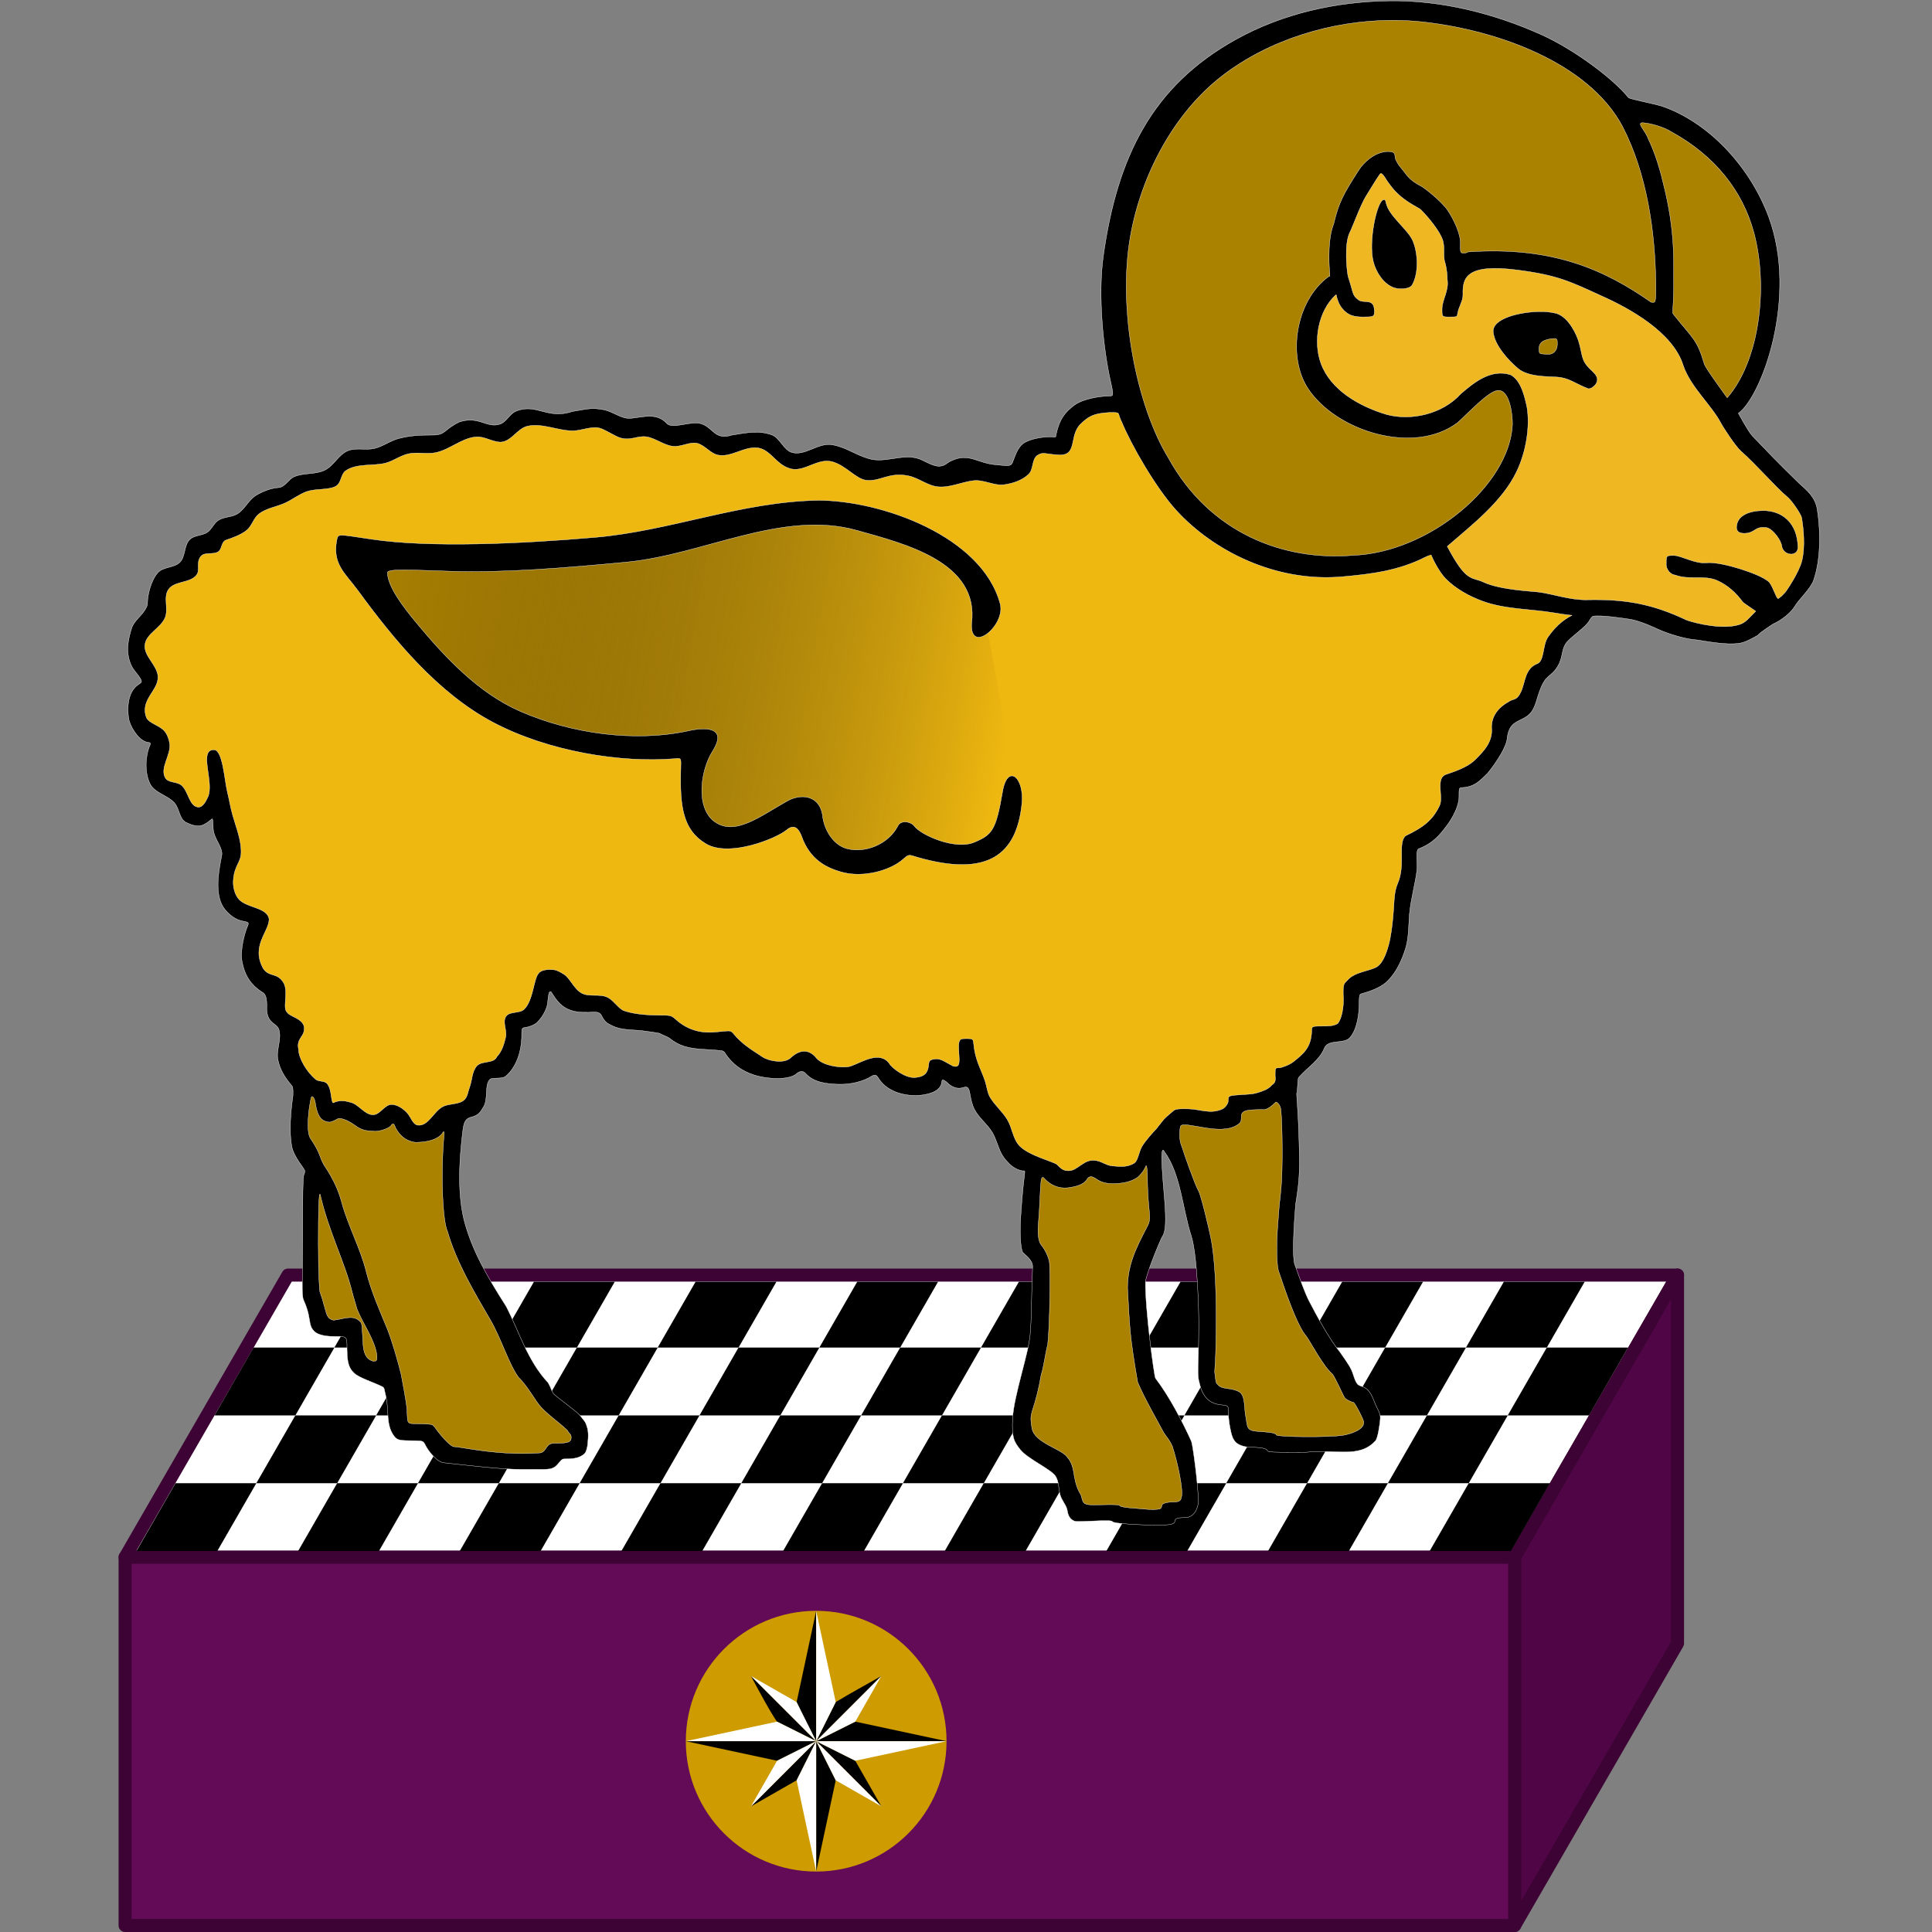 <?xml version="1.0" encoding="UTF-8" standalone="no"?>
<!-- Created with Inkscape (http://www.inkscape.org/) -->

<svg
   xmlns:dc="http://purl.org/dc/elements/1.1/"
   xmlns:cc="http://creativecommons.org/ns#"
   xmlns:rdf="http://www.w3.org/1999/02/22-rdf-syntax-ns#"
   xmlns:svg="http://www.w3.org/2000/svg"
   xmlns="http://www.w3.org/2000/svg"
   xmlns:xlink="http://www.w3.org/1999/xlink"
   xmlns:sodipodi="http://sodipodi.sourceforge.net/DTD/sodipodi-0.dtd"
   xmlns:inkscape="http://www.inkscape.org/namespaces/inkscape"
   width="1482"
   height="1482"
   viewBox="0 0 392.113 392.112"
   version="1.1"
   id="svg5"
   xml:space="preserve"
   inkscape:version="0.92.5 (2060ec1f9f, 2020-04-08)"
   sodipodi:docname="torneosgr.svg"><rect x="0" y="0" width="392.113" height="392.112" fill="#808080" stroke="none"/><sodipodi:namedview
     id="namedview7"
     pagecolor="#ffffff"
     bordercolor="#000000"
     borderopacity="0.25"
     inkscape:showpageshadow="2"
     inkscape:pageopacity="0.0"
     inkscape:pagecheckerboard="0"
     inkscape:deskcolor="#d1d1d1"
     inkscape:document-units="mm"
     showgrid="false"
     inkscape:zoom="0.33887651"
     inkscape:cx="667.45696"
     inkscape:cy="757.96716"
     inkscape:window-width="1294"
     inkscape:window-height="704"
     inkscape:window-x="72"
     inkscape:window-y="27"
     inkscape:window-maximized="1"
     inkscape:current-layer="layer1"
     showguides="false"
     units="px"
     fit-margin-top="0"><inkscape:grid
       type="xygrid"
       id="grid3188"
       originx="-1.833"
       originy="-0" /></sodipodi:namedview><defs
     id="defs2"><linearGradient
       inkscape:collect="always"
       id="linearGradient2597"><stop
         style="stop-color:#ab8100;stop-opacity:1;"
         offset="0"
         id="stop2593" /><stop
         style="stop-color:#000000;stop-opacity:0;"
         offset="1"
         id="stop2595" /></linearGradient><inkscape:perspective
       sodipodi:type="inkscape:persp3d"
       inkscape:vp_x="-327.45528 : -3.639833e-14 : 0"
       inkscape:vp_y="-1.7972865e-13 : 888.10125 : 0"
       inkscape:vp_z="153.74926 : 266.30146 : 0"
       inkscape:persp3d-origin="737.18926 : 139.14466 : 1"
       id="perspective505" /><linearGradient
       inkscape:collect="always"
       xlink:href="#linearGradient2597"
       id="linearGradient2601"
       x1="-17.021"
       y1="-495.353"
       x2="116.032"
       y2="-472.158"
       gradientUnits="userSpaceOnUse" /><pattern
       patternUnits="userSpaceOnUse"
       width="75.591"
       height="75.591"
       patternTransform="translate(104,100)"
       id="pattern524"><rect
         style="fill:#000000;fill-rule:evenodd;stroke:#000000;stroke-width:0;stroke-linecap:round;stroke-linejoin:round;stroke-miterlimit:0"
         id="rect320"
         width="37.795"
         height="37.795"
         x="1.8897638e-06"
         y="1.8897638e-06" /><rect
         style="fill:#000000;fill-rule:evenodd;stroke:#000000;stroke-width:0;stroke-linecap:round;stroke-linejoin:round;stroke-miterlimit:0"
         id="rect320-4"
         width="37.795"
         height="37.795"
         x="37.795"
         y="37.795" /><rect
         style="fill:#ffffff;fill-rule:evenodd;stroke:#000000;stroke-width:0;stroke-linecap:round;stroke-linejoin:round;stroke-miterlimit:0"
         id="rect320-9"
         width="37.795"
         height="37.795"
         x="37.795"
         y="1.8897638e-06" /><rect
         style="fill:#ffffff;fill-rule:evenodd;stroke:#000000;stroke-width:0;stroke-linecap:round;stroke-linejoin:round;stroke-miterlimit:0"
         id="rect320-9-5"
         width="37.795"
         height="37.795"
         x="1.6307516e-05"
         y="37.795" /></pattern></defs><g
     inkscape:label="Camada 1"
     inkscape:groupmode="layer"
     id="layer1"
     transform="translate(-37.18,200.175)"
     inkscape:export-filename="vellocino.svg"
     inkscape:export-xdpi="96"
     inkscape:export-ydpi="96"><g
       sodipodi:type="inkscape:box3d"
       id="g507"
       style="fill:#630b57;fill-opacity:1;fill-rule:evenodd;stroke:#3c0334;stroke-width:1.587;stroke-dasharray:none;stroke-opacity:1"
       inkscape:perspectiveID="#perspective505"
       inkscape:corner0="2.2323652 : -0.083642473 : 0 : 1"
       inkscape:corner7="1.3711329 : -0.16779898 : 0.21503093 : 1"
       inkscape:label="base"><path
         sodipodi:type="inkscape:box3dside"
         id="path511"
         style="opacity:1;fill:#ffffff;fill-opacity:1;fill-rule:evenodd;stroke:#3c0334;stroke-width:2.646;stroke-linecap:round;stroke-linejoin:round;stroke-miterlimit:0;stroke-dasharray:none;stroke-opacity:1;paint-order:normal"
         inkscape:box3dsidetype="5"
         d="m 43.369,127.076 282.015,0 33.061,-57.263 -282.015,0 z"
         points="325.384,127.076 358.445,69.813 76.43,69.813 43.369,127.076 "
         transform="translate(19.201,-11.201)" /><path
         sodipodi:type="inkscape:box3dside"
         id="path515"
         style="fill:#500646;fill-opacity:1;fill-rule:evenodd;stroke:#3c0334;stroke-width:2.646;stroke-linecap:round;stroke-linejoin:round;stroke-miterlimit:0;stroke-dasharray:none;stroke-opacity:1;paint-order:normal"
         inkscape:box3dsidetype="14"
         d="m 325.384,127.076 0,74.74 33.061,-57.263 0,-74.739 z"
         points="325.384,201.816 358.445,144.552 358.445,69.813 325.384,127.076 "
         transform="translate(19.201,-11.201)" /><path
         sodipodi:type="inkscape:box3dside"
         id="path513"
         style="fill:#630b57;fill-opacity:1;fill-rule:evenodd;stroke:#3c0334;stroke-width:2.646;stroke-linecap:round;stroke-linejoin:round;stroke-miterlimit:0;stroke-dasharray:none;stroke-opacity:1;paint-order:normal"
         inkscape:box3dsidetype="3"
         d="m 43.369,127.076 282.015,0 0,74.74 -282.015,0 z"
         points="325.384,127.076 325.384,201.816 43.369,201.816 43.369,127.076 "
         transform="translate(19.201,-11.201)" /></g><g
       id="g4493"
       inkscape:label="xadrez"
       transform="translate(23.283)"><rect
         style="fill:#000000;fill-opacity:1;fill-rule:evenodd;stroke:#000000;stroke-width:0;stroke-linecap:round;stroke-linejoin:miter;stroke-miterlimit:0;stroke-dasharray:none"
         id="rect2844"
         width="16.404"
         height="15.875"
         x="107.562"
         y="116.322"
         transform="matrix(1,0,-0.499,0.867,0,0)" /><rect
         style="fill:#000000;fill-opacity:1;fill-rule:evenodd;stroke:#000000;stroke-width:0;stroke-linecap:round;stroke-linejoin:miter;stroke-miterlimit:0;stroke-dasharray:none"
         id="rect2844-8"
         width="16.404"
         height="15.875"
         x="123.966"
         y="100.447"
         transform="matrix(1,0,-0.499,0.867,0,0)" /><rect
         style="fill:#000000;fill-opacity:1;fill-rule:evenodd;stroke:#000000;stroke-width:0;stroke-linecap:round;stroke-linejoin:miter;stroke-miterlimit:0;stroke-dasharray:none"
         id="rect2844-8-7"
         width="16.404"
         height="15.875"
         x="140.371"
         y="116.322"
         transform="matrix(1,0,-0.499,0.867,0,0)" /><rect
         style="fill:#000000;fill-opacity:1;fill-rule:evenodd;stroke:#000000;stroke-width:0;stroke-linecap:round;stroke-linejoin:miter;stroke-miterlimit:0;stroke-dasharray:none"
         id="rect2844-8-7-8"
         width="16.404"
         height="15.875"
         x="140.371"
         y="84.572"
         transform="matrix(1,0,-0.499,0.867,0,0)" /><rect
         style="fill:#000000;fill-opacity:1;fill-rule:evenodd;stroke:#000000;stroke-width:0;stroke-linecap:round;stroke-linejoin:miter;stroke-miterlimit:0;stroke-dasharray:none"
         id="rect2844-8-7-8-9"
         width="16.404"
         height="15.399"
         x="156.775"
         y="69.173"
         transform="matrix(1,0,-0.499,0.867,0,0)" /><rect
         style="fill:#000000;fill-opacity:1;fill-rule:evenodd;stroke:#000000;stroke-width:0;stroke-linecap:round;stroke-linejoin:miter;stroke-miterlimit:0;stroke-dasharray:none"
         id="rect2844-8-7-8-9-0"
         width="16.404"
         height="15.875"
         x="156.775"
         y="100.447"
         transform="matrix(1,0,-0.499,0.867,0,0)" /><rect
         style="fill:#000000;fill-opacity:1;fill-rule:evenodd;stroke:#000000;stroke-width:0;stroke-linecap:round;stroke-linejoin:miter;stroke-miterlimit:0;stroke-dasharray:none"
         id="rect2844-8-7-8-9-0-9"
         width="16.404"
         height="15.875"
         x="173.179"
         y="84.572"
         transform="matrix(1,0,-0.499,0.867,0,0)" /><rect
         style="fill:#000000;fill-opacity:1;fill-rule:evenodd;stroke:#000000;stroke-width:0;stroke-linecap:round;stroke-linejoin:miter;stroke-miterlimit:0;stroke-dasharray:none"
         id="rect2844-8-7-8-9-0-1"
         width="16.404"
         height="15.875"
         x="173.179"
         y="116.322"
         transform="matrix(1,0,-0.499,0.867,0,0)" /><rect
         style="fill:#000000;fill-opacity:1;fill-rule:evenodd;stroke:#000000;stroke-width:0;stroke-linecap:round;stroke-linejoin:miter;stroke-miterlimit:0;stroke-dasharray:none"
         id="rect2844-8-7-8-9-0-1-6"
         width="16.404"
         height="15.399"
         x="189.583"
         y="69.173"
         transform="matrix(1,0,-0.499,0.867,0,0)" /><rect
         style="fill:#000000;fill-opacity:1;fill-rule:evenodd;stroke:#000000;stroke-width:0;stroke-linecap:round;stroke-linejoin:miter;stroke-miterlimit:0;stroke-dasharray:none"
         id="rect2844-8-7-8-9-0-1-1"
         width="16.404"
         height="15.875"
         x="189.583"
         y="100.447"
         transform="matrix(1,0,-0.499,0.867,0,0)" /><rect
         style="fill:#000000;fill-opacity:1;fill-rule:evenodd;stroke:#000000;stroke-width:0;stroke-linecap:round;stroke-linejoin:miter;stroke-miterlimit:0;stroke-dasharray:none"
         id="rect2844-8-7-8-9-0-1-17"
         width="16.404"
         height="15.875"
         x="205.987"
         y="84.572"
         transform="matrix(1,0,-0.499,0.867,0,0)" /><rect
         style="fill:#000000;fill-opacity:1;fill-rule:evenodd;stroke:#000000;stroke-width:0;stroke-linecap:round;stroke-linejoin:miter;stroke-miterlimit:0;stroke-dasharray:none"
         id="rect2844-8-7-8-9-0-1-17-5"
         width="16.404"
         height="15.399"
         x="222.391"
         y="69.173"
         transform="matrix(1,0,-0.499,0.867,0,0)" /><rect
         style="fill:#000000;fill-opacity:1;fill-rule:evenodd;stroke:#000000;stroke-width:0;stroke-linecap:round;stroke-linejoin:miter;stroke-miterlimit:0;stroke-dasharray:none"
         id="rect2844-8-7-8-9-0-1-17-0"
         width="16.404"
         height="15.875"
         x="205.987"
         y="116.322"
         transform="matrix(1,0,-0.499,0.867,0,0)" /><rect
         style="fill:#000000;fill-opacity:1;fill-rule:evenodd;stroke:#000000;stroke-width:0;stroke-linecap:round;stroke-linejoin:miter;stroke-miterlimit:0;stroke-dasharray:none"
         id="rect2844-8-7-8-9-0-1-17-2"
         width="16.404"
         height="15.875"
         x="222.391"
         y="100.447"
         transform="matrix(1,0,-0.499,0.867,0,0)" /><rect
         style="fill:#000000;fill-opacity:1;fill-rule:evenodd;stroke:#000000;stroke-width:0;stroke-linecap:round;stroke-linejoin:miter;stroke-miterlimit:0;stroke-dasharray:none"
         id="rect2844-8-7-8-9-0-1-17-50"
         width="16.404"
         height="15.875"
         x="238.796"
         y="116.322"
         transform="matrix(1,0,-0.499,0.867,0,0)" /><rect
         style="fill:#000000;fill-opacity:1;fill-rule:evenodd;stroke:#000000;stroke-width:0;stroke-linecap:round;stroke-linejoin:miter;stroke-miterlimit:0;stroke-dasharray:none"
         id="rect2844-8-7-8-9-0-1-17-9"
         width="16.404"
         height="15.875"
         x="238.796"
         y="84.572"
         transform="matrix(1,0,-0.499,0.867,0,0)" /><rect
         style="fill:#000000;fill-opacity:1;fill-rule:evenodd;stroke:#000000;stroke-width:0;stroke-linecap:round;stroke-linejoin:miter;stroke-miterlimit:0;stroke-dasharray:none"
         id="rect2844-8-7-8-9-0-1-17-6"
         width="16.404"
         height="15.399"
         x="255.2"
         y="69.173"
         transform="matrix(1,0,-0.499,0.867,0,0)" /><rect
         style="fill:#000000;fill-opacity:1;fill-rule:evenodd;stroke:#000000;stroke-width:0;stroke-linecap:round;stroke-linejoin:miter;stroke-miterlimit:0;stroke-dasharray:none"
         id="rect2844-8-7-8-9-0-1-17-8"
         width="16.404"
         height="15.875"
         x="255.2"
         y="100.447"
         transform="matrix(1,0,-0.499,0.867,0,0)" /><rect
         style="fill:#000000;fill-opacity:1;fill-rule:evenodd;stroke:#000000;stroke-width:0;stroke-linecap:round;stroke-linejoin:miter;stroke-miterlimit:0;stroke-dasharray:none"
         id="rect2844-8-7-8-9-0-1-17-90"
         width="16.404"
         height="15.875"
         x="271.604"
         y="116.322"
         transform="matrix(1,0,-0.499,0.867,0,0)" /><rect
         style="fill:#000000;fill-opacity:1;fill-rule:evenodd;stroke:#000000;stroke-width:0;stroke-linecap:round;stroke-linejoin:miter;stroke-miterlimit:0;stroke-dasharray:none"
         id="rect2844-8-7-8-9-0-1-17-3"
         width="16.404"
         height="15.875"
         x="271.604"
         y="84.572"
         transform="matrix(1,0,-0.499,0.867,0,0)" /><rect
         style="fill:#000000;fill-opacity:1;fill-rule:evenodd;stroke:#000000;stroke-width:0;stroke-linecap:round;stroke-linejoin:miter;stroke-miterlimit:0;stroke-dasharray:none"
         id="rect2844-8-7-8-9-0-1-17-1"
         width="16.404"
         height="15.399"
         x="288.008"
         y="69.173"
         transform="matrix(1,0,-0.499,0.867,0,0)" /><rect
         style="fill:#000000;fill-opacity:1;fill-rule:evenodd;stroke:#000000;stroke-width:0;stroke-linecap:round;stroke-linejoin:miter;stroke-miterlimit:0;stroke-dasharray:none"
         id="rect2844-8-7-8-9-0-1-17-12"
         width="16.404"
         height="15.875"
         x="288.008"
         y="100.447"
         transform="matrix(1,0,-0.499,0.867,0,0)" /><rect
         style="fill:#000000;fill-opacity:1;fill-rule:evenodd;stroke:#000000;stroke-width:0;stroke-linecap:round;stroke-linejoin:miter;stroke-miterlimit:0;stroke-dasharray:none"
         id="rect2844-8-7-8-9-0-1-17-01"
         width="16.404"
         height="15.875"
         x="304.412"
         y="116.322"
         transform="matrix(1,0,-0.499,0.867,0,0)" /><rect
         style="fill:#000000;fill-opacity:1;fill-rule:evenodd;stroke:#000000;stroke-width:0;stroke-linecap:round;stroke-linejoin:miter;stroke-miterlimit:0;stroke-dasharray:none"
         id="rect2844-8-7-8-9-0-1-17-80"
         width="16.404"
         height="15.875"
         x="304.412"
         y="84.572"
         transform="matrix(1,0,-0.499,0.867,0,0)" /><rect
         style="fill:#000000;fill-opacity:1;fill-rule:evenodd;stroke:#000000;stroke-width:0;stroke-linecap:round;stroke-linejoin:miter;stroke-miterlimit:0;stroke-dasharray:none"
         id="rect2844-8-7-8-9-0-1-17-00"
         width="16.404"
         height="15.399"
         x="320.816"
         y="69.173"
         transform="matrix(1,0,-0.499,0.867,0,0)" /><rect
         style="fill:#000000;fill-opacity:1;fill-rule:evenodd;stroke:#000000;stroke-width:0;stroke-linecap:round;stroke-linejoin:miter;stroke-miterlimit:0;stroke-dasharray:none"
         id="rect2844-8-7-8-9-0-1-17-37"
         width="16.404"
         height="15.875"
         x="320.816"
         y="100.447"
         transform="matrix(1,0,-0.499,0.867,0,0)" /><rect
         style="fill:#000000;fill-opacity:1;fill-rule:evenodd;stroke:#000000;stroke-width:0;stroke-linecap:round;stroke-linejoin:miter;stroke-miterlimit:0;stroke-dasharray:none"
         id="rect2844-8-7-8-9-0-1-17-4"
         width="16.404"
         height="15.875"
         x="337.221"
         y="84.572"
         transform="matrix(1,0,-0.499,0.867,0,0)" /><rect
         style="fill:#000000;fill-opacity:1;fill-rule:evenodd;stroke:#000000;stroke-width:0;stroke-linecap:round;stroke-linejoin:miter;stroke-miterlimit:0;stroke-dasharray:none"
         id="rect2844-8-7-8-9-0-1-17-29"
         width="16.404"
         height="15.875"
         x="337.221"
         y="116.322"
         transform="matrix(1,0,-0.499,0.867,0,0)" /><rect
         style="fill:#000000;fill-opacity:1;fill-rule:evenodd;stroke:#000000;stroke-width:0;stroke-linecap:round;stroke-linejoin:miter;stroke-miterlimit:0;stroke-dasharray:none"
         id="rect2844-8-7-8-9-0-1-17-61"
         width="16.404"
         height="15.875"
         x="353.625"
         y="100.447"
         transform="matrix(1,0,-0.499,0.867,0,0)" /><rect
         style="fill:#000000;fill-opacity:1;fill-rule:evenodd;stroke:#000000;stroke-width:0;stroke-linecap:round;stroke-linejoin:miter;stroke-miterlimit:0;stroke-dasharray:none"
         id="rect2844-8-7-8-9-0-1-17-94"
         width="16.484"
         height="15.875"
         x="370.029"
         y="116.322"
         transform="matrix(1,0,-0.499,0.867,0,0)" /><rect
         style="fill:#000000;fill-opacity:1;fill-rule:evenodd;stroke:#000000;stroke-width:0;stroke-linecap:round;stroke-linejoin:miter;stroke-miterlimit:0;stroke-dasharray:none"
         id="rect2844-8-7-8-9-0-1-17-16"
         width="16.404"
         height="15.399"
         x="353.625"
         y="69.173"
         transform="matrix(1,0,-0.499,0.867,0,0)" /><rect
         style="fill:#000000;fill-opacity:1;fill-rule:evenodd;stroke:#000000;stroke-width:0;stroke-linecap:round;stroke-linejoin:miter;stroke-miterlimit:0;stroke-dasharray:none"
         id="rect2844-8-7-8-9-0-1-17-96"
         width="16.484"
         height="15.875"
         x="370.029"
         y="84.572"
         transform="matrix(1,0,-0.499,0.867,0,0)" /><rect
         style="fill:#000000;fill-opacity:1;fill-rule:evenodd;stroke:#000000;stroke-width:0;stroke-linecap:round;stroke-linejoin:miter;stroke-miterlimit:0;stroke-dasharray:none"
         id="rect2844-8-5"
         width="16.404"
         height="15.875"
         x="107.562"
         y="84.572"
         transform="matrix(1,0,-0.499,0.867,0,0)" /><rect
         style="fill:#000000;fill-opacity:1;fill-rule:evenodd;stroke:#000000;stroke-width:0;stroke-linecap:round;stroke-linejoin:miter;stroke-miterlimit:0;stroke-dasharray:none"
         id="rect2844-8-5-1"
         width="16.404"
         height="15.399"
         x="123.966"
         y="69.173"
         transform="matrix(1,0,-0.499,0.867,0,0)" /></g><g
       inkscape:label="carnero"
       id="layer1-9"
       transform="translate(127.118,412.469)"
       style="display:inline"><path
         id="path3564"
         style="display:inline;fill:#ab8100;fill-opacity:1;stroke-width:0.065;stroke-dasharray:none"
         d="m 170.761,-388.906 c 0.303,2.948 1.059,13.604 0.704,17.462 -0.625,5.784 -2.287,10.268 1.154,18.657 3.557,13.265 10.622,18.231 15.769,28.42 0.425,1.633 -3.805,4.25 -5.546,4.544 -4.554,-0.023 -20.632,1.45 -21.38,-2.938 -0.802,-6.635 -2.135,-5.657 -4.498,-6.722 -4.863,-4.104 -1.957,-15.552 -1.992,-21.185 0.186,-12.998 -7.586,-23.574 -7.051,-33.146 2.456,-3.434 9.596,-1.678 13.051,-3.903 3.987,-1.036 9.375,-4.409 9.789,-1.191 z"
         sodipodi:nodetypes="ccccccccccc"
         inkscape:label="pata1"
         inkscape:connector-curvature="0" /><path
         id="path4312"
         style="display:inline;fill:#ab8100;fill-opacity:1;stroke-width:0.065;stroke-dasharray:none"
         d="m 144.633,-374.859 c 2.939,8.388 -3.327,18.768 -3.902,25.444 -0.661,23.711 15.324,28.976 10.182,41.888 -1.642,4.491 -20.537,3.802 -23.332,-1.146 -0.137,-5.854 -8.779,-10.646 -9.743,-13.609 -0.047,-14.955 7.769,-25.45 2.238,-37.384 -2.139,-1.583 -1.218,-15.067 0.662,-14.963 6.238,1.951 7.267,-0.668 12.057,-0.231 10.5,1.226 10.011,-6.109 11.839,8.7e-4 z"
         sodipodi:nodetypes="ccccccccc"
         inkscape:label="pata2"
         inkscape:connector-curvature="0" /><path
         id="path4314"
         style="display:inline;fill:#ab8100;fill-opacity:1;stroke-width:0.065;stroke-dasharray:none"
         d="m -23.576,-387.715 c 0.521,-1.102 -4.175,-5.292 -4.39,-3.554 -0.033,0.269 -2.264,6.796 -1.494,10.959 4.113,6.09 1.806,13.84 1.748,18.789 1.02,6.628 -0.505,12.984 2.039,17.39 1.012,1.075 5.672,1.593 6.587,1.596 1.064,4.823 0.89,7.303 7.661,10.186 1.298,2.924 1.144,7.44 3.086,9.976 7.227,0.799 6.769,5.626 9.007,5.771 7.254,-0.271 25.82,1.95 27.147,-3.629 -2.464,-6.281 -8.33,-10.154 -11.737,-16.458 -3.992,-2.768 -19.494,-35.863 -14.134,-43.368 -1.199,-9.569 -0.599,-2.36 -4.954,-3.454 -6.353,1.161 -5.756,-4.791 -10.453,-1.368 -5.53,-2.341 -5.087,-1.07 -10.112,-2.835 z"
         sodipodi:nodetypes="csccccccccccccc"
         inkscape:label="pata atras"
         inkscape:connector-curvature="0" /><path
         id="path489"
         style="display:inline;fill:#ab8100;fill-opacity:1;stroke-width:0;stroke-dasharray:none"
         d="m 197.086,-610.509 c 22.31,-0.092 46.124,17.935 43.428,21.017 1.75,-4.083 27.971,9.466 27.395,22.998 7.001,6.802 -2.076,39.585 -8.064,37.235 1.174,3.638 -9.168,-15.299 -12.434,-18.32 -4.096,-3.522 -20.837,-8.509 -25.284,-10.506 -5.871,-0.604 -12.884,-1.327 -15.229,0.529 -1.044,-6.748 -3.566,-12.679 -9.958,-16.372 -3.628,-1.263 -3.985,-6.534 -6.163,-6.549 -10.056,7.756 -8.265,24.061 -9.361,24.522 -6.765,4.953 -7.296,15.449 -3.056,21.883 17.203,15.446 26.158,4.503 37.105,-1.594 14.272,17.636 -19.611,42.56 -31.063,38.845 -13.984,1.178 -32.436,-5.838 -40.88,-21.174 -15.677,-29.316 -10.774,-63.584 11.534,-80.433 11.064,-8.357 27.337,-12.022 42.031,-12.082 z"
         sodipodi:nodetypes="scccccccccccccss"
         inkscape:label="cuernos"
         inkscape:connector-curvature="0" /><path
         id="path1816"
         style="display:inline;fill:#efb810;fill-opacity:1;stroke-width:0.065;stroke-dasharray:none"
         d="m 138.418,-530.283 c 1.902,4.641 11.731,23.698 22.985,28.249 12.362,4.999 25.91,6.555 39.769,-0.545 5.565,12.35 18.986,12.556 30.836,13.209 -9.477,8.67 -9.476,17.881 -16.449,22.78 -4.213,7.099 2.077,8.769 -10.37,12.131 -1.671,6.491 -1.637,10.837 -8.587,13.001 -2.415,11.09 0.174,23.252 -5.679,26.732 -4.626,2.75 -6.757,-2.474 -7.133,10.43 -6.501,1.937 -10.294,8.712 -13.18,11.863 -7.548,4.234 -8.535,4.569 -11.851,6.62 -6.697,-0.538 -10.565,1.327 -11.464,2.418 -3.4,3.467 -4.857,6.761 -6.998,8.136 -3.368,2.623 -5.967,1.075 -8.768,0.319 -2.846,2.529 -7.763,3.25 -8.255,0.298 -7.322,-1.722 -12.048,-10.903 -15.321,-18.21 -4.112,-1.272 -2.76,-0.342 -6.949,-1.12 -3.496,2.69 -3.425,2.045 -6.867,1.925 -4.745,-3.639 -4.554,-4.866 -11.588,-2.305 -4.431,-0.142 -6.998,-2.667 -10.173,-2.694 -6.61,1.554 -11.107,0.864 -15.1,-4.076 -6.822,0.228 -10.138,-2.962 -14.688,-4.069 -4.515,-0.018 -5.112,-0.933 -10.669,-3.278 -6.07,-0.666 -6.042,-1.291 -10.236,-5.622 -2.617,4.174 -2.167,6.117 -6.615,9.621 -1.154,4.756 -0.851,6.45 -6.214,9.359 -2.476,5.414 -3.011,9.726 -6.403,9.758 -1.867,0.961 -5.604,2.936 -7.693,2.725 -1.9,-1.659 -1.878,-3.382 -5.758,-3.5 -2.581,2.848 -11.499,-0.777 -12.242,-1.404 -1.246,-0.34 -3.697,-4.91 -4.343,-5.508 -1.773,-1.492 -3.339,-4.707 -3.349,-6.484 1.026,-6.765 -1.01,-3.679 -2.492,-8.658 -2.492,-7.056 -2.696,-4.323 -4.851,-7.846 -2.599,-4.61 0.21,-7.134 0.218,-9.691 -5.248,-3.99 -6.537,-3.874 -5.896,-10.345 0.077,-2.627 0.067,-7.653 -0.65,-10.181 -3.408,-6.168 -6.771,2.55 -6.818,-0.991 -0.051,-3.786 -7.608,-5.868 -6.843,-8.026 3.437,-9.693 -6.171,-10.397 -4.421,-13.066 5.898,-8.995 -1.616,-12.688 0.259,-14.532 3.252,-3.197 4.344,-9.531 5.492,-11.788 5.964,-2.819 4.543,-4.108 6.873,-7.03 5.137,-3.463 5.547,-3.517 9.355,-5.967 3.152,-2.279 8.448,-6.361 13.02,-6.559 8.203,-2.025 5.63,-6.835 15.691,-6.603 6.303,-0.684 8.644,-2.329 18.081,-4.07 9.946,-1.83 8.212,-1.689 11.638,-2.447 10.837,0.42 12.58,-1.838 16.312,-0.639 9.889,3.287 11.612,1.842 18.829,3.909 9.394,2.768 8.679,-0.003 12.574,1.026 2.599,0.501 3.774,3.653 6.199,4.365 7.74,-5.372 9.808,0.339 16.171,1.256 5.247,-1.819 3.985,1.057 16.816,2.015 3.831,-4.648 8.822,-0.33 12.508,-2.532 0.474,-2.164 0.845,-5.147 5.571,-4.709 4.807,-0.42 2.075,-2.583 5.858,-6.298 3.529,-1.75 8.904,-3.227 9.86,-1.351 z"
         sodipodi:nodetypes="cscccccscccccccccccccccccccccccccccccsssscccccccccccccccccc"
         inkscape:label="cuerpo"
         inkscape:connector-curvature="0" /><path
         id="path1814"
         style="display:inline;fill:#efb822;fill-opacity:1;stroke-width:0.065;stroke-dasharray:none"
         d="m 205.616,-558.726 c 22.754,-2.479 40.396,6.065 50.533,24.05 4.853,8.611 10.617,14.306 17.472,20.43 5.9,6.812 5.153,10.102 3.146,18.093 -6.766,10.95 -13.994,14.866 -26.07,10.787 -10.74,-4.949 -18.871,-3.302 -29.653,-4.713 -9.699,-0.5 -18.045,-5.43 -19.064,-13.78 9.275,-7.489 18.062,-13.824 16.143,-25.778 -0.91,-7.317 -6.168,-4.846 -9.792,-1.67 -11.17,10.86 -26.373,3.909 -31.74,-4.54 -3.696,-10.703 2.189,-20.037 5.757,-20.471 -1.199,-7.986 0.26,-19.98 8.541,-23.728 5.13,5.637 13.581,10.573 14.727,21.319 z"
         sodipodi:nodetypes="csccccccccccc"
         inkscape:label="cara"
         inkscape:connector-curvature="0" /><path
         id="path2566"
         style="display:inline;fill:#ab8100;fill-opacity:1;stroke-width:0.065;stroke-dasharray:none"
         d="m 229.245,-539.231 c -1.678,2.99 -8.644,1.896 -10.221,-1.148 -1.232,-2.378 1.203,-6.829 3.873,-7.038 3.442,-0.27 8.038,5.175 6.348,8.186 z"
         sodipodi:nodetypes="aaaa"
         inkscape:label="ojo"
         inkscape:connector-curvature="0" /><path
         id="path2568"
         style="display:inline;fill:url(#linearGradient2601);fill-opacity:1;stroke-width:0.065;stroke-dasharray:none"
         d="m 34.515,-501.033 c -11.076,2.832 -56.873,0.558 -54.257,-0.159 22.798,41.192 50.863,40.25 70.948,40.41 -4.214,31.908 17.987,12.978 21.712,14.277 3.267,13.621 17.417,11.252 21.259,4.221 12.905,8.416 23.368,0.648 21.674,-10.36 -2.043,-13.276 -3.526,-23.336 -6.007,-34.865 -1.272,-5.912 -5.296,-11.996 -11.728,-15.386 -19.908,-10.493 -43.862,-0.867 -63.602,1.862 z"
         sodipodi:nodetypes="cccccsssc"
         inkscape:label="ala"
         inkscape:connector-curvature="0" /><path
         id="path250"
         style="display:inline;fill:#000000;stroke:#ffffff;stroke-width:0.065;stroke-dasharray:none"
         d="m 192.066,-612.47 c -10.754,0.153 -21.62,2.501 -31.283,7.895 -16.787,9.372 -23.965,23.626 -26.801,43.954 -1.116,8 0.005,18.805 1.458,25.285 0.742,3.307 0.6,3.025 -0.479,3.084 -1.194,-0.01 -4.939,0.424 -6.835,1.826 -1.872,1.383 -3.056,2.841 -3.704,5.92 -0.097,0.461 0.05,0.65 -0.67,0.544 -0.838,-0.124 -4.402,0.118 -6.061,1.358 -1.185,0.886 -1.715,2.833 -2.156,3.879 -0.355,0.84 -1.197,0.58 -3.363,0.404 -3.83,-0.312 -5.418,-2.509 -9.055,-0.796 -0.976,0.46 -1.203,1.014 -2.333,1.086 -1.509,0.096 -3.201,-1.271 -4.668,-1.639 -3.145,-0.789 -6.476,1.009 -9.601,0.146 -2.876,-0.795 -4.72,-2.396 -7.667,-2.865 -2.686,-0.428 -5.375,2.289 -8.004,1.589 -1.752,-0.467 -2.449,-2.937 -4.101,-3.572 -2.562,-0.911 -4.795,-0.538 -8.158,0.035 -3.43,1.083 -3.706,-1.418 -6.107,-2.284 -2.268,-0.737 -5.89,1.242 -7.153,-0.146 -2.452,-2.691 -6.274,-0.561 -8.361,-1.053 -1.597,-0.377 -2.993,-1.474 -4.617,-1.712 -2.031,-0.296 -2.166,-0.3 -6.144,0.401 -5.065,1.723 -7.297,-1.795 -11.467,-0.037 -1.254,0.534 -1.873,2.151 -3.163,2.594 -2.716,0.931 -4.271,-1.741 -8.274,-0.434 -3.204,1.547 -2.749,2.667 -5.414,2.662 -2.838,-0.007 -4.598,0.124 -6.813,0.674 -1.741,0.432 -3.238,1.612 -4.982,2.035 -1.771,0.43 -3.763,-0.219 -5.446,0.481 -1.874,0.78 -2.832,3.032 -4.654,3.927 -1.903,0.934 -4.273,0.495 -6.218,1.338 -1.184,0.513 -1.847,2.126 -3.182,2.207 -1.427,0.086 -3.241,0.747 -4.623,1.615 -1.479,0.929 -2.221,2.782 -3.704,3.704 -1.167,0.725 -2.754,0.569 -3.903,1.323 -0.903,0.592 -1.292,1.779 -2.175,2.401 -1.063,0.748 -2.679,0.577 -3.604,1.49 -1.181,1.166 -0.874,3.458 -1.961,4.575 -1.138,1.214 -3.397,0.907 -4.506,2.147 -1.432,1.602 -2.099,4.553 -2.108,6.092 0,0.562 -0.116,0.703 -0.265,1.022 -0.719,1.547 -2.444,2.548 -2.96,4.174 -0.779,2.457 -1.268,5.117 0.02,7.732 0.552,1.121 2.367,2.728 1.897,3.297 -0.121,0.126 -0.405,0.303 -0.744,0.55 -2.579,1.94 -1.873,6.498 -1.654,7.265 0.595,1.859 2.255,4.217 3.934,4.338 0.38,0.028 0.431,0.191 0.282,0.529 -0.934,2.113 -1.166,5.444 -0.016,7.833 0.918,1.906 3.593,2.334 4.987,3.925 1.007,1.149 0.967,3.27 2.339,3.943 2.736,1.342 3.646,0.594 5.276,-0.725 0.309,0 0.096,1.905 0.364,2.811 0.498,1.801 1.881,3.179 1.597,4.663 -0.505,2.611 -1.38,6.813 -0.042,9.79 0.698,1.554 2.471,3.014 3.836,3.377 1.385,0.369 1.878,0.164 1.455,1.121 -0.518,1.173 -1.579,4.817 -1.119,7.203 0.551,2.856 1.785,4.788 4.209,6.287 1.102,0.681 0.721,2.992 0.818,3.799 0.343,2.694 2.071,2.343 2.478,3.799 0.552,1.977 -0.669,4.164 -0.203,6.154 0.454,1.935 1.237,3.306 2.85,5.236 0.218,0.261 0.198,1.055 0.174,1.936 -0.008,0.271 -1.007,6.134 -0.238,10.297 0.403,2.178 2.602,4.491 2.64,4.982 0,0.437 -0.104,0.578 -0.192,0.814 -0.225,0.607 -0.23,4.374 -0.238,12.663 -0.008,8.29 -0.26,11.718 0.174,12.692 0.735,1.649 0.965,2.596 1.149,3.712 0.268,1.635 0.375,1.963 0.997,2.623 1.012,1.075 3.38,1.079 4.295,1.082 2.381,0 2.381,3e-5 2.381,2.381 0.06,1.987 0.027,3.787 1.463,5.067 0.886,0.92 4.057,1.919 5.688,2.738 0.502,0.243 0.4,0.624 0.729,1.91 0.714,2.79 -0.082,5.862 1.702,8.159 0.713,0.918 1.22,0.869 4.345,0.911 1.502,0.02 1.528,0.155 1.848,0.628 0.734,1.605 2.6,3.786 3.935,3.857 5.36,0.574 11.443,1.329 15.625,1.332 5.329,-0.023 5.92,0.154 6.922,-0.553 0.669,-0.472 1.172,-1.559 1.725,-1.561 1.644,-0.004 2.85,-0.1 3.757,-0.714 0.476,-0.322 0.795,-0.422 1.082,-2.04 0.231,-2.157 0.212,-3.039 -0.33,-4.406 -0.204,-0.516 -0.522,-0.774 -0.984,-1.406 -0.747,-1.021 -3.426,-2.806 -5.552,-4.606 -0.585,-0.873 -0.414,-1.022 -1.13,-2.299 -4.196,-4.42 -6.039,-10.746 -8.525,-15.502 -3.839,-6.022 -6.788,-11.145 -8.393,-16.947 -1.099,-4.036 -1.524,-9.731 -0.399,-18.699 0.175,-1.391 0.405,-2.389 1.535,-2.703 1.796,-0.436 2.026,-1.129 2.627,-2.067 1.046,-1.634 0.212,-4.181 1.238,-5.545 0.492,-0.654 2.465,-0.029 3.336,-0.766 2.137,-1.808 3.127,-4.989 3.208,-7.761 0,-2.117 0.01,-1.994 0.794,-2.117 0.66,-0.103 1.765,-0.446 2.381,-1.058 1.29,-1.284 2.015,-2.954 2.105,-4.012 0.13,-1.671 0.354,-2.979 0.997,-1.68 1.511,2.422 3.173,3.775 6.885,3.675 0.926,0.096 2.486,-0.443 3.026,0.637 0.738,1.473 1.279,1.64 2.18,2.09 2.062,1.029 4.55,0.741 6.824,1.112 0.951,0.155 2.618,0.337 2.853,0.466 0.673,0.368 1.6,0.686 1.852,0.888 2.084,1.67 3.927,2.175 7.302,2.334 1.168,0.049 3.33,0.237 3.495,0.291 0.305,0.1 0.288,0.173 0.47,0.285 1.582,2.518 3.593,3.833 5.989,4.614 2.729,0.889 7.077,1.089 8.607,-0.226 0.593,-0.555 1.365,-0.714 1.918,-0.022 1.692,1.822 4.238,2.052 6.525,2.138 2.391,0.09 5.07,-0.484 6.969,-1.716 0.827,-0.382 0.969,0.087 1.441,0.776 1.801,2.626 5.615,3.533 8.694,3.121 1.465,-0.212 3.25,-0.683 3.815,-2.047 0.282,-0.681 -0.085,-1.508 1.063,-0.632 0.524,0.518 1.756,1.738 3.517,1.139 0.854,-0.291 1.087,0.145 1.314,1.477 0.166,0.97 0.402,2.049 0.871,2.967 0.898,1.759 2.616,2.988 3.627,4.684 0.872,1.464 1.246,3.372 2.062,4.678 0.451,0.721 0.8,1.064 1.256,1.546 0.696,0.735 1.601,1.342 2.702,1.561 1.077,0.214 0.452,-1.512 -0.258,9.473 -0.265,4.094 0.098,7.282 0.642,7.282 -0.008,0.141 1.832,1.266 1.779,2.712 -0.345,9.394 -0.183,9.717 -0.487,13.667 -0.304,3.949 -3.328,12.478 -3.573,17.157 -0.17,3.781 0.175,4.593 1.594,6.35 1.478,1.824 6.076,3.88 7.087,5.292 0.735,1.077 0.64,2.647 0.953,3.792 0.334,1.223 1.322,2.194 1.467,3.219 0.187,1.349 0.775,1.816 1.226,2.055 0.348,0.185 0.336,0.255 3.896,0.089 2.869,-0.134 3.97,-0.101 4.043,0.119 0.063,0.189 1.288,0.377 3.268,0.502 6.828,0.429 9.384,0.286 9.384,-0.523 0,-0.583 0.518,-0.786 2.006,-0.786 1.95,0.034 2.693,-1.878 2.796,-3.245 -0.085,-3.59 -1.156,-11.626 -1.436,-12.244 -1.768,-3.906 -4.475,-9.131 -7.296,-12.813 -0.246,-0.321 -2.097,-13.946 -2.026,-19.563 0.257,-1.853 3.115,-8.748 3.444,-9.204 0.679,-0.942 0.773,-3.203 0.431,-7.49 -0.279,-3.502 -1.084,-11.661 -0.045,-9.732 3.358,4.559 3.675,11.592 5.475,17.14 1.294,4.097 1.534,15.858 1.525,17.926 -0.053,9.522 -0.394,10.082 0.132,11.923 0.57,2.603 1.9,4.186 4.386,4.404 1.357,0.17 1.456,0.23 1.453,0.89 -0.009,2.517 0.683,5.772 1.134,6.172 0.517,1.106 2.213,1.547 3.565,1.551 1.927,0.004 3.241,0.285 3.241,0.693 0,0.298 1.325,0.361 7.474,0.364 6.542,-0.773 11.132,1.301 14.483,-2.377 0.42,-0.443 0.895,-3.211 0.967,-4.6 0.055,-1.068 -0.716,-1.983 -1.229,-3.371 -1.21,-3.272 -2.316,-2.754 -3.307,-3.412 -0.769,-0.849 -0.892,-2.276 -1.458,-3.245 -0.211,-0.56 -2.106,-3.277 -2.255,-3.458 -2.159,-2.627 -4.749,-7.478 -6.211,-10.281 -0.827,-1.586 -1.764,-4.278 -2.9,-7.393 -0.219,-0.599 -0.58,-2.978 0.179,-12.268 0.962,-5.652 0.806,-8.272 0.7,-12.459 -0.198,-7.38 -0.616,-10.093 -0.451,-10.15 0.141,-0.049 0.128,-2.81 0.357,-3.078 1.679,-1.967 4.205,-3.443 5.221,-5.957 0.773,-1.913 3.925,-0.753 5.169,-2.126 1.519,-1.678 1.856,-4.912 1.883,-6.523 0.029,-2.337 0.074,-2.284 0.626,-2.436 1.635,-0.449 3.557,-1.166 4.829,-2.251 1.737,-1.552 2.871,-3.761 3.658,-5.953 0.898,-2.501 0.843,-3.76 1.101,-7.896 0.364,-3.571 1.145,-5.896 1.514,-8.874 0.181,-1.459 -0.305,-4.031 0.342,-4.397 2.942,-1.137 4.301,-2.794 5.802,-4.808 1.222,-1.639 2.394,-4.005 2.4,-5.643 0,-1.94 0.015,-1.955 0.661,-1.984 2.605,-0.119 3.72,-1.559 5.159,-2.91 1.819,-2.267 3.966,-5.534 3.969,-7.276 0.335,-2.14 1.121,-2.764 2.346,-3.382 1.729,-0.873 2.76,-1.203 3.629,-4.158 1.559,-5.309 2.324,-4.307 3.815,-6.218 1.67,-2.139 1.05,-3.822 2.181,-5.399 0.923,-1.249 4.019,-3.251 4.698,-4.523 0.17,-0.318 0.553,-0.942 0.822,-0.915 1.482,-0.294 6.293,0.453 7.359,0.61 2.229,0.328 5.65,1.991 5.668,1.999 2.642,1.199 5.811,1.998 7.384,2.135 1.814,0.157 6.346,1.26 9.459,0.706 1.288,-0.229 3.445,-1.562 3.572,-1.624 0.041,-0.303 3.008,-2.234 3.043,-2.249 1.756,-0.759 3.701,-2.378 4.462,-3.694 0.715,-1.236 3.143,-3.458 3.74,-5.17 1.391,-3.986 1.494,-9.513 0.75,-14.354 -0.388,-2.526 -2.07,-3.881 -3.671,-5.329 -5.212,-5.078 -5.574,-5.571 -9.465,-9.586 -0.843,-0.863 -2.878,-4.638 -2.878,-4.638 4.593,-3.192 12.249,-23.432 6.139,-39.889 -3.551,-9.562 -11.445,-18.628 -21.041,-22.219 -2.05,-0.767 -6.647,-1.486 -7.403,-1.945 -3.052,-3.828 -11.059,-9.807 -17.698,-12.79 -9.597,-4.312 -20.291,-6.999 -30.812,-6.85 z m 0.494,3.94 c 2.125,-0.007 4.233,0.104 6.305,0.334 15.157,1.684 33.655,8.31 40.517,21.249 5.004,9.703 6.624,21.504 6.747,32.049 0,3.739 0,3.739 -0.992,3.575 -9.3,-6.511 -19.871,-11.384 -37.108,-10.193 -0.12,0.047 -0.357,0.234 -0.794,0.234 -0.794,0 -0.794,0 -0.794,-1.984 0.095,-1.756 -1.221,-4.714 -2.563,-6.69 -1.334,-1.964 -4.82,-4.601 -5.242,-4.82 -2.845,-1.477 -2.964,-2.341 -4.366,-3.969 -0.364,-0.423 -1.052,-1.489 -1.058,-1.984 -0.083,-0.798 -0.073,-1.166 -1.587,-1.162 -2.712,0.134 -4.886,2.368 -5.758,3.723 -3.097,4.816 -4.08,6.565 -5.096,10.864 -0.106,0.472 -0.973,1.985 -0.973,6.669 0,3.888 0.427,4.114 -0.079,4.114 -6.765,4.953 -8.427,16.298 -4.188,22.731 5.714,8.672 21.534,13.633 30.382,6.902 2.287,-2.04 6.208,-6.345 8.137,-6.516 2.393,-0.213 3.014,4.845 2.975,6.908 -0.552,12.354 -16.987,25.993 -32.341,26.563 -13.984,1.178 -29.042,-4.423 -37.486,-19.76 -6.402,-10.445 -10.375,-30.048 -7.712,-45.048 2.187,-12.319 8.764,-24.927 18.681,-32.556 9.479,-7.293 22.205,-11.194 34.394,-11.233 z m 50.922,20.795 c 1.842,0.129 4.381,0.952 5.777,1.838 8.792,4.811 14.464,11.929 16.759,20.433 2.952,10.936 1.212,25.939 -5.403,33.55 0,0 -4.388,-5.968 -4.643,-6.829 -1.489,-5.032 -2.209,-5.018 -6.217,-10.036 -0.417,-0.57 -0.087,-10e-4 -0.012,-5.686 -0.081,-4.649 0.5,-10.869 -2.199,-21.321 -0.75,-3.226 -1.864,-6.454 -2.917,-8.578 -0.622,-1.845 -2.54,-3.393 -1.145,-3.37 z m -53.165,10.299 c 0.442,-0.045 1.136,1.43 1.566,1.919 2.556,3.733 5.874,4.746 6.62,5.504 1.683,1.708 3.709,4.27 4.321,5.961 0.568,1.569 0.049,3.425 0.529,4.763 0.054,0.151 0.441,1.536 0.441,3.3 0.391,2.359 -1.048,4.118 -1.058,6.085 0,1.587 1e-5,1.587 1.587,1.587 1.587,0 1.443,-0.013 1.587,-0.794 0.248,-1.341 1.106,-2.447 1.064,-3.77 -0.107,-3.361 0.666,-6.301 11.002,-4.972 8.186,1.053 10.754,2.338 17.2,5.301 5.422,2.413 14.446,7.308 16.521,14.117 1.491,4.352 5.607,7.873 7.61,11.611 0.478,0.933 2.993,4.765 4.065,5.715 3.339,2.96 6.988,7.275 9.538,9.41 0.94,0.81 2.708,3.505 2.81,4.113 0.385,2.299 0.749,5.915 0.053,8.746 -0.58,2.359 -3.125,6.13 -3.418,6.437 -0.786,0.823 -0.516,0.603 -1.359,1.236 -0.334,0.251 -1.045,-2.335 -1.852,-3.307 -1.002,-1.008 -3.87,-2.077 -5.953,-2.728 -2.202,-0.688 -5.155,-1.387 -6.813,-1.215 -2.297,0.239 -5.056,-1.449 -6.548,-1.481 -1.587,0 -1.587,0 -1.587,1.587 -0.118,1.379 1.044,2.348 1.83,2.381 2.804,1.049 5.876,-0.046 8.489,1.099 2.072,0.909 3.805,2.465 5.203,4.361 0.176,0.239 2.607,1.819 2.646,1.868 -1.454,1.426 -2.008,2.317 -3.4,2.742 -3.398,1.037 -8.701,-0.258 -10.619,-0.921 -6.868,-3.261 -12.322,-4.297 -20.273,-4.123 -3.385,0.071 -6.914,-1.208 -9.805,-1.579 -1.01,-0.15 -7.701,-0.402 -11.113,-1.992 -2.569,-1.197 -3.457,0.184 -7.409,-7.278 5.137,-4.448 11.163,-9.101 14.073,-15.161 1.921,-4.001 2.769,-9.13 2.094,-13.148 -0.414,-1.86 -1.148,-5.409 -3.32,-6.517 -3.967,-1.251 -7.354,1.503 -10.11,3.871 -3.642,4.051 -9.988,5.563 -15.077,4.186 -5.744,-1.726 -11.385,-5.093 -13.305,-10.381 -1.611,-4.438 -0.581,-10.557 2.974,-13.848 0.193,-0.179 0.146,0.022 0.263,0.479 0.639,2.506 2.309,3.409 2.979,3.639 0.152,0.039 0.821,0.314 2.232,0.314 2.381,0 2.497,-0.004 2.381,-1.587 -0.191,-2.207 -2.156,-1.119 -3.175,-1.852 -1.345,-1.035 -0.947,-1.151 -2.095,-4.641 -0.265,-0.805 -0.915,-6.736 0.322,-9.1 0.496,-0.949 2.234,-5.697 3.252,-7.293 0.94,-1.473 1.841,-3.081 2.806,-4.454 0.075,-0.107 0.15,-0.182 0.229,-0.19 z m 0.617,5.317 c -0.045,0.007 -0.088,0.022 -0.133,0.036 -1.304,0.415 -3.04,8.406 -2.022,12.503 0.529,2.129 1.954,4.387 3.971,5.25 1.204,0.515 3.426,0.375 3.903,-0.448 1.53,-2.645 1.106,-7.132 0,-9.305 -1.197,-2.28 -4.714,-4.782 -5.292,-7.405 -0.086,-0.391 -0.101,-0.56 -0.284,-0.621 -0.051,-0.017 -0.097,-0.018 -0.142,-0.011 z m 31.6,22.715 c -4.156,0.064 -9.682,1.432 -9.413,4.161 0.258,2.624 3.015,5.698 5.06,7.411 2.062,1.727 6.076,1.575 7.885,1.712 2.499,0.169 3.616,1.322 6.394,2.379 0.796,-0.014 1.824,-1.003 1.787,-1.862 -0.067,-1.561 -2.167,-2.055 -2.933,-4.306 -0.264,-0.776 -0.493,-2.345 -0.883,-3.54 -0.407,-1.248 -1.906,-4.749 -4.464,-5.585 -1.254,-0.303 -2.366,-0.379 -3.434,-0.369 z m 3.07,5.466 c 0.531,0.033 0.533,0.355 0.53,1.171 -0.005,1.188 -0.747,2.146 -2.085,2.024 -1.505,-0.137 -1.564,0.054 -1.63,-0.909 -0.117,-1.694 1.25,-2.054 2.458,-2.23 0.248,-0.035 0.504,-0.046 0.727,-0.056 z m -90.339,15.004 h 5.1e-4 c 2.536,0.032 1.39,-0.098 2.446,1.904 1.902,4.641 6.952,13.449 11.109,17.994 7.392,8.082 20.016,14.679 33.809,13.427 5.783,-0.525 11.289,-1.2 16.716,-3.963 0.016,-0.008 1.143,-0.513 1.152,-0.487 0.314,0.826 1.666,3.564 3.033,4.923 2.05,2.036 4.698,3.497 7.408,4.498 4.569,1.687 9.928,1.595 14.42,2.352 3.21,0.532 3.77,0.513 3.77,0.513 -2.063,1.032 -3.637,2.626 -4.897,4.431 -1.112,1.593 -0.704,4.835 -2.18,5.403 -2.503,0.963 -2.394,3.675 -3.293,5.689 -0.821,1.749 -1.367,1.383 -2.209,1.841 -2.515,1.369 -3.759,3.125 -3.758,5.435 0.297,2.915 -1.666,4.874 -3.44,6.615 -1.556,1.528 -4.425,2.404 -5.86,2.91 -2.02,0.713 -0.581,4.24 -1.154,6.061 -1.397,3.202 -3.495,4.693 -7.008,6.375 -1.648,1.495 0.043,5.886 -1.587,9.635 -0.676,1.554 -0.703,3.249 -0.792,4.628 -0.271,4.292 -0.737,6.749 -1.003,7.697 -0.266,0.948 -0.988,3.752 -2.439,4.63 -1.4,0.848 -4.485,1.023 -5.906,2.646 -0.707,0.808 -0.973,0.56 -0.917,3.089 0.119,0.979 0.07,4.212 -1.115,5.774 -0.874,0.546 -2.064,0.527 -2.91,0.529 -2.381,0 -2.381,10e-6 -2.381,1.058 -0.113,3.396 -1.834,4.664 -3.735,6.189 -0.813,0.652 -2.443,1.219 -2.879,1.219 -0.794,0 -0.794,0 -0.794,1.587 0.206,1.58 -0.354,1.536 -0.865,2.09 -0.654,0.71 -1.656,1.032 -2.576,1.323 -0.976,0.31 -1.369,0.324 -3.043,0.428 -3.043,0.19 -3.042,0.19 -3.042,1.236 0,0.575 -0.532,1.291 -1.088,1.639 -2.469,1.196 -4.707,0.074 -6.916,0.028 -2.956,-0.062 -2.779,0.097 -3.571,0.765 -1.714,1.447 -1.295,1.121 -2.977,3.225 -0.668,0.712 -2.098,2.256 -2.91,3.553 -0.67,1.07 -0.834,2.941 -1.587,3.44 -1.409,0.933 -2.991,0.719 -4.498,0.595 -1.286,-0.105 -2.414,-1.144 -3.705,-1.124 -2.068,-0.201 -3.373,2.088 -5.097,2.101 -0.894,-0.017 -1.327,-0.128 -2.38,-1.237 -0.557,-0.586 -5.627,-1.763 -7.605,-3.79 -1.38,-1.414 -1.484,-3.682 -2.514,-5.369 -0.992,-1.626 -2.593,-2.997 -3.494,-4.522 -0.567,-0.984 -0.647,-2.177 -1.001,-3.256 -0.663,-2.016 -1.646,-3.666 -2.103,-6.01 -0.457,-2.344 0.098,-2.631 -1.49,-2.625 -1.587,0.006 -1.932,-0.142 -1.72,3.026 0.135,2.016 0.132,2.894 -1.187,2.55 -1.364,-0.683 -2.362,-1.525 -3.49,-1.455 -1.528,0.119 -1.369,0.519 -1.521,1.557 -0.273,1.865 -1.564,2.102 -2.73,2.207 -1.971,0.177 -4.799,-2.03 -5.208,-2.85 -1.982,-2.667 -5.577,-0.247 -7.606,0.455 -1.064,0.585 -5.588,0.283 -7.16,-1.517 -1.042,-1.354 -2.872,-2.304 -5.245,-0.093 -1.384,1.29 -4.504,0.627 -5.674,-0.147 -2.137,-1.415 -4.241,-2.627 -5.994,-4.813 -0.603,-0.752 -1.068,-0.437 -2.934,-0.327 -1.594,0.181 -5.294,0.63 -8.778,-2.55 -0.967,-0.883 -1.194,-0.766 -3.576,-0.792 -4.483,-0.049 -6.538,-0.776 -7.132,-1.032 -1.221,-0.745 -1.922,-2.082 -3.18,-2.649 -1.577,-0.712 -3.598,0.012 -5.13,-0.793 -1.557,-0.818 -2.43,-3.124 -3.621,-3.836 -0.472,-0.282 -1.338,-0.858 -2.1,-0.926 -1.039,-0.092 -2.497,-0.056 -3.043,0.737 -1.002,1.016 -1.06,5.427 -2.911,7.266 -0.941,0.935 -2.948,0.365 -3.704,1.455 -0.795,1.146 0.236,2.822 -0.066,4.184 -0.316,1.426 -0.773,2.949 -1.786,4.001 -0.606,1.445 -3.063,0.767 -4.062,1.874 -1.03,1.141 -0.947,2.925 -1.494,4.361 -0.324,0.849 -0.387,1.9 -1.058,2.514 -1.124,1.026 -2.998,0.687 -4.351,1.384 -1.867,0.961 -2.953,3.987 -5.042,3.775 -1.057,-0.107 -1.412,-1.587 -2.117,-2.381 -0.726,-0.858 -2.002,-1.815 -3.241,-1.819 -1.436,-0.005 -2.334,2.087 -3.77,2.084 -1.718,-0.004 -2.842,-2.057 -4.498,-2.514 -1.023,-0.282 -2.005,-0.485 -3.182,-0.091 -0.145,0.049 -0.488,0.406 -0.593,-0.083 -0.306,-0.968 -0.225,-2.749 -1.104,-3.679 -0.557,-0.59 -1.668,-0.306 -2.289,-0.829 -1.773,-1.492 -3.439,-4.257 -3.449,-6.034 -0.522,-2.457 1.341,-2.497 1.127,-4.58 -0.089,-0.866 -1.007,-1.515 -1.786,-1.904 -0.936,-0.467 -1.513,-0.701 -1.886,-1.386 -0.555,-1.02 0.418,-3.931 -0.44,-5.593 -1.311,-2.288 -2.864,-1.135 -4.158,-2.941 -2.599,-4.61 1.149,-7.497 1.157,-10.054 -0.336,-2.553 -4.87,-2.22 -6.339,-4.311 -0.711,-1.012 -1.006,-2.359 -0.923,-3.593 0.188,-2.933 1.52,-3.613 1.577,-5.529 0.077,-2.627 -0.996,-5.167 -1.713,-7.696 -0.462,-1.63 -0.546,-2.516 -1.102,-4.848 -0.557,-2.332 -0.912,-8.397 -2.678,-8.42 -3.232,-0.041 0.131,6.696 -1.257,9.614 -0.4,0.84 -0.989,2.072 -1.918,2.027 -1.883,-0.091 -1.995,-3.294 -3.473,-4.465 -0.933,-0.739 -2.67,-0.447 -3.246,-1.488 -1.12,-2.023 1.174,-4.583 0.898,-6.879 -0.106,-0.88 -0.425,-1.773 -0.959,-2.48 -0.945,-1.252 -3.152,-1.631 -3.755,-2.835 -1.383,-3.685 2.501,-5.483 2.33,-8.376 -0.137,-2.316 -2.93,-4.137 -2.641,-6.438 0.286,-2.274 3.255,-3.388 4.104,-5.518 0.709,-1.779 -0.413,-4.133 0.682,-5.705 1.217,-1.747 4.373,-1.234 5.686,-2.91 0.81,-1.034 -0.177,-2.561 0.903,-3.836 0.814,-0.91 2.544,-0.224 3.542,-0.926 0.787,-0.553 0.527,-2.029 1.633,-2.381 0.93,-0.297 2.935,-0.992 4.108,-1.953 1.065,-0.872 1.389,-2.461 2.475,-3.308 1.55,-1.209 3.663,-1.437 5.439,-2.279 1.444,-0.684 2.727,-1.715 4.233,-2.249 1.948,-0.691 4.703,-0.252 6.085,-1.191 0.984,-0.665 0.877,-2.365 1.852,-3.043 2.286,-1.59 5.647,-0.902 8.202,-1.587 1.573,-0.455 2.946,-1.513 4.546,-1.864 1.807,-0.397 3.735,0.142 5.545,-0.239 2.859,-0.602 5.253,-2.948 8.165,-3.188 1.707,-0.141 3.323,1.05 5.027,1.058 2.177,-0.127 3.376,-2.786 5.435,-3.241 2.979,-0.658 6.098,0.927 9.103,0.941 1.95,0.025 3.999,-1.107 5.834,-0.445 0.919,0.331 2.705,1.451 3.621,1.793 2.22,0.831 3.749,-0.427 5.589,-0.128 1.87,0.304 3.467,1.705 5.349,1.922 1.673,0.194 3.537,-1.013 5.021,-0.578 1.554,0.455 2.637,2.111 4.233,2.381 2.718,0.46 5.317,-1.9 8.141,-1.455 2.599,0.501 3.653,3.598 6.699,4.265 2.704,0.527 5.197,-2.165 8.127,-1.509 2.888,0.741 4.901,3.576 7.057,3.796 2.822,0.305 4.516,-1.691 8.467,-0.907 2.12,0.418 3.934,2.036 6.085,2.23 2.409,0.217 4.658,-0.931 7.151,-1.24 2.095,-0.26 4.192,1.101 6.283,0.808 1.78,-0.249 3.663,-0.878 4.952,-2.131 1.009,-0.98 0.601,-3.057 1.778,-3.827 1.149,-0.751 1.625,-0.228 4.117,-0.091 4.13,0.343 2.227,-3.694 4.515,-6.123 1.537,-1.523 2.54,-2.308 5.999,-2.477 z m -59.149,17.838 c -15.548,0.254 -30.001,6.191 -45.225,7.511 -15.069,1.307 -33.611,2.147 -45.376,0.382 -7.293,-1.094 -6.77,-1.106 -7.095,0.173 -0.949,4.915 1.733,6.742 4.317,10.275 7.24,9.903 16.176,20.821 27.501,26.771 11.1,5.832 25.8,8.247 36.899,7.308 1.191,-0.132 1.164,-0.133 1.1,1.995 -0.235,7.89 0.477,12.519 5.08,15.28 4.756,2.853 14.323,-1.066 16.401,-2.803 1.592,-1.33 2.503,-0.174 3.043,1.323 1.66,4.605 4.872,6.419 8.501,7.326 4.016,1.004 9.362,-0.301 12.116,-2.727 1.225,-1.079 1.15,-0.868 2.91,-0.364 14.408,4.126 20.109,-0.658 21.164,-10.797 0.572,-5.498 -2.924,-8.324 -3.914,-2.527 -1.347,7.886 -2.124,8.751 -5.739,10.272 -3.882,1.634 -10.804,-1.442 -12.196,-3.304 -0.688,-0.919 -2.688,-1.227 -3.274,-0.077 -1.967,3.858 -6.75,5.662 -10.422,4.663 -2.736,-0.744 -4.659,-3.839 -4.935,-6.928 -0.707,-3.946 -4.385,-4.236 -7.055,-2.767 -5.622,3.143 -10.725,7.255 -14.871,4.198 -3.834,-2.827 -2.837,-10.38 -0.355,-14.285 3.704,-5.905 -3.689,-4.417 -4.882,-4.124 -10.812,2.35 -23.644,0.63 -34.148,-3.948 -8.531,-3.718 -15.287,-10.97 -21.227,-18.134 -2.457,-2.963 -5.707,-7.18 -5.744,-10.017 0,-0.813 4.387,-0.565 12.888,-0.283 10.898,0.362 23.762,-0.734 35.588,-1.852 15.69,-1.484 31.667,-10.697 46.84,-6.436 9.626,2.703 24.936,6.4 23.245,18.955 -0.309,6.288 6.967,0.308 5.795,-4.071 -3.662,-13.677 -24.032,-20.983 -36.93,-20.986 z m 191.787,2.079 c -2.901,0.043 -5.092,0.996 -5.37,3.032 -0.101,0.741 -10e-6,1.587 1.587,1.587 2.309,-0.074 1.981,-1.529 4.559,-1.15 1.257,0.334 2.849,2.554 2.993,3.664 0.258,2.068 3.296,2.346 3.296,0.301 -0.102,-4.855 -3.084,-7.413 -7.066,-7.435 z m -294.468,118.92 c 0.5,0.219 0.629,1.237 0.699,1.786 0.352,1.78 0.853,3.22 2.699,3.407 0.535,0.058 1.636,-0.608 1.794,-0.685 0.922,-0.324 2.919,0.91 3.448,1.313 1.477,1.126 2.455,1.135 3.737,1.207 1.006,0.187 3.28,-0.523 3.671,-1.207 0.072,-0.126 0.179,-0.275 0.397,-0.265 0.212,0.01 0.388,0.652 0.485,0.827 0.497,0.899 1.567,2.618 4.05,2.924 2.68,-0.045 4.263,-0.627 5.255,-1.601 0.156,-0.153 0.281,-0.562 0.463,-0.562 0.259,-1.3e-4 -0.218,1.701 -0.291,7.871 -0.089,7.555 0.585,11.517 1.005,12.237 1.893,6.584 5.634,12.717 8.73,18.062 2.181,3.724 3.766,9.038 5.762,11.728 1.897,1.803 3.406,4.876 4.705,6.193 2.011,1.992 2.968,2.476 5.159,4.498 0.288,0.682 0.788,0.726 0.794,1.421 0,0.995 -0.585,1.216 -3.241,1.222 -2.085,-0.116 -1.582,1.649 -3.043,1.95 -4.702,0.369 -9.581,-0.067 -14.089,-0.768 -1.382,-0.216 -2.983,-0.497 -3.529,-0.494 -1.312,-0.518 -3.808,-3.908 -3.809,-3.975 -0.569,-0.583 -0.34,-0.568 -2.686,-0.653 -3.209,-0.116 -2.737,0.402 -2.966,-3.109 -0.081,-1.24 -1.075,-6.58 -1.16,-6.938 -0.483,-2.03 -1.843,-6.887 -2.91,-9.472 -1.43,-3.462 -3.195,-7.409 -4.205,-11.495 -1.082,-4.378 -3.685,-9.302 -4.928,-13.858 -0.526,-1.928 -1.296,-4.213 -3.655,-7.739 -0.952,-1.701 -0.595,-2.183 -2.699,-5.319 -0.98,-1.461 -0.253,-6.366 -0.085,-7.149 0.105,-0.611 0.222,-1.454 0.444,-1.357 z m 195.586,1.119 c 0.39,0.073 0.925,0.742 1.012,1.593 0.303,2.948 0.398,11.951 0.043,15.809 -0.431,4.685 -0.182,0.895 -0.67,7.408 -0.351,4.709 -0.223,8.765 0.237,9.738 1.089,3.22 3.631,10.878 5.578,13.016 0.892,1.284 3.495,6.201 5.292,7.673 0.773,1.122 1.962,3.957 2.452,4.754 0.261,0.425 1.613,0.993 1.852,0.996 0.537,0.561 1.861,3.282 1.984,3.756 0.425,1.633 -2.416,2.597 -4.157,2.891 -2.758,0.455 -13.308,0.365 -13.509,-0.057 -0.23,-0.483 -1.593,-0.575 -3.476,-0.698 -2.687,-0.175 -2.357,-0.729 -2.741,-2.91 -0.381,-1.498 -0.028,-4.372 -1.323,-5.134 -1.617,-0.946 -3.307,-0.415 -4.242,-1.346 -0.61,-0.608 -0.492,-0.487 -0.768,-2.752 -0.031,-0.258 0.306,-2.103 0.306,-11.398 0,-11.586 -1.086,-15.732 -1.221,-16.4 -0.275,-1.365 -1.877,-8.196 -2.409,-9.007 -0.718,-1.246 -2.919,-7.521 -3.278,-8.731 -0.124,-0.416 -0.598,-1.103 -0.473,-3.175 0.088,-1.455 0.088,-1.455 1.655,-1.366 1.288,0.173 2.395,0.4 3.486,0.574 1.994,0.318 4.911,0.639 6.716,-0.706 0.436,-0.325 0.626,-0.453 0.626,-1.506 0,-1.231 0.749,-1.493 4.272,-1.493 1.233,0.209 2.573,-1.465 2.757,-1.527 z m -26.344,12.904 c 0.159,0 0.268,1.085 0.272,2.712 0.004,1.492 0.118,3.843 0.254,5.226 0.278,2.834 0.309,3.364 -0.361,4.539 -2.296,4.435 -3.906,7.645 -3.935,12.358 0.443,8.188 0.418,9.594 2.051,19.119 1.383,3.29 4.153,8.081 5.027,9.757 0.686,1.315 1.204,1.504 2.008,3.23 1.017,3.049 2.391,9.305 1.798,10.484 -0.008,0.567 -0.596,0.832 -1.259,0.838 -1.731,0 -2.679,0.283 -2.679,0.798 0,0.257 -0.188,0.54 -0.419,0.628 -1.601,0.272 -3.347,-0.031 -4.708,-0.116 -1.998,-0.126 -3.215,-0.315 -3.342,-0.521 -0.147,-0.238 -1.15,-0.296 -3.787,-0.219 -3.929,0.115 -3.584,-0.071 -4.144,-1.993 -0.683,-1.089 -1.074,-2.233 -1.342,-3.737 -0.379,-2.83 -1.013,-3.419 -1.573,-4.101 -1.29,-1.571 -6.397,-2.76 -7.016,-5.584 -0.464,-2.578 -0.125,-2.8 0.021,-3.578 0.796,-2.348 1.442,-5.003 1.819,-7.375 0.556,-1.658 0.848,-4.32 1.335,-6.146 0.398,-3.129 0.657,-16.439 0.261,-17.129 -0.117,-0.56 -0.689,-2.005 -1.478,-2.969 -0.689,-0.733 -0.876,-2.447 -0.654,-4.78 0.093,-0.981 0.24,-3.421 0.326,-5.422 0.122,-2.85 0.235,-3.638 0.522,-3.638 0.202,0 0.268,0.158 0.367,0.265 1.249,1.34 2.944,2.064 4.763,1.852 1.412,-0.192 3.109,-0.546 3.828,-1.646 0.695,-1.208 1.605,-0.307 2.351,0.128 1.245,0.726 2.765,0.738 4.163,0.62 1.347,-0.113 2.703,-0.445 3.854,-1.26 1.107,-1.061 1.332,-1.625 1.679,-2.34 z m -167.676,5.788 c 0.009,4.2e-4 0.018,0.006 0.028,0.018 1.735,7.562 4.928,13.58 6.443,19.603 0.309,1.289 0.728,2.487 1.054,3.704 1.149,2.914 3.719,6.379 4.047,9.517 0,1 -0.044,1.058 -0.794,1.058 -2.224,-0.599 -1.998,-3.481 -2.117,-4.895 -0.231,-2.757 0.04,-2.757 -0.915,-3.484 -1.314,-1.001 -3.201,-0.118 -4.956,0.061 -1.473,-0.237 -1.484,-1.587 -1.825,-2.585 -0.363,-1.065 -0.092,-0.645 -0.989,-3.214 -0.057,-0.162 -0.312,-3.39 -0.312,-9.828 0,-6.685 0.109,-9.965 0.334,-9.955 z"
         sodipodi:nodetypes="cssccsssssssssssscccsssccsccssssscssssscscssscccssssscccssssscasscscscscsccccssscccscscssccccscsscccscccsassccscsccscscscsssssssscsscccscsssssccsscssccccccccsccssccsssccsssscscscscscsccssscscssssccssscccsscssccccccscsssccscscscscccsscccscscccccscsssccsssscccscsssscsscccsscscccscsccccssccsccsssssscssccsssscssccssssccscccscscccscsscscsscsscsssccccsscsssscsccsssccsscsscsssssacazsscccssccsscssscssssscccsscssccsscccscssssscsssscssssscsssssscscssscscsscssscacccaasccsscsacaaacccsssssssssssccsccsscssscsccscccccscssscssssssscccccccccccsssssscscsccsccccscssssccsssscsscsssccccscccscccssscsccsccccccscscccssccsccccccscssssccccccscssscscc"
         inkscape:connector-curvature="0" /></g><g
       id="g1838"
       inkscape:label="rosa vientos"
       transform="translate(23.283)"><ellipse
         style="display:inline;fill:#ce9b00;fill-opacity:1;fill-rule:evenodd;stroke:#ab8100;stroke-width:0;stroke-linecap:square;stroke-miterlimit:0;stroke-dasharray:none;stroke-opacity:1;paint-order:markers fill stroke"
         id="path494"
         cx="179.545"
         cy="153.212"
         rx="26.458"
         ry="26.458" /><path
         id="path248"
         style="display:inline;fill:#000000;stroke-width:0.065"
         d="m 179.545,153.212 h -26.458 l 18.521,3.969 7.938,-3.969 -13.229,13.229 9.26,-5.292 3.969,-7.938 -4e-5,-26.458 -3.969,18.521 c 1.205,2.692 2.631,5.304 3.969,7.938 z m 0,0 h 26.458 l -18.521,-3.969 -7.938,3.969 13.229,-13.229 c -3.066,1.751 -6.216,3.448 -9.26,5.292 -1.314,2.65 -2.644,5.292 -3.969,7.938 z m -7.938,-3.969 7.938,3.969 -13.229,-13.229 c 0,0 3.918,7.472 5.292,9.26 z m 7.938,3.969 v 26.458 l 3.969,-18.521 z m 0,0 13.229,13.229 -5.292,-9.26 z"
         sodipodi:nodetypes="ccccccccccccccccccccccccccccc"
         inkscape:connector-curvature="0" /><path
         id="path347"
         style="display:inline;fill:#ffffff;stroke-width:0.065"
         d="m 179.545,153.212 3.969,7.938 9.26,5.292 -13.229,-13.229 7.938,3.969 18.521,-3.969 -26.458,-2e-5 3.969,-7.937 -3.969,-18.521 z m -13.229,-13.229 13.229,13.229 -7.938,-3.969 -18.521,3.969 h 26.458 l -3.969,-7.938 z m 26.458,0 -13.229,13.229 7.938,-3.969 z m -17.198,21.167 3.969,18.521 -4e-5,-26.458 z m -3.969,-3.969 -5.292,9.26 13.229,-13.229 z"
         sodipodi:nodetypes="ccccccccccccccccccccccccccccc"
         inkscape:connector-curvature="0" /></g></g></svg>